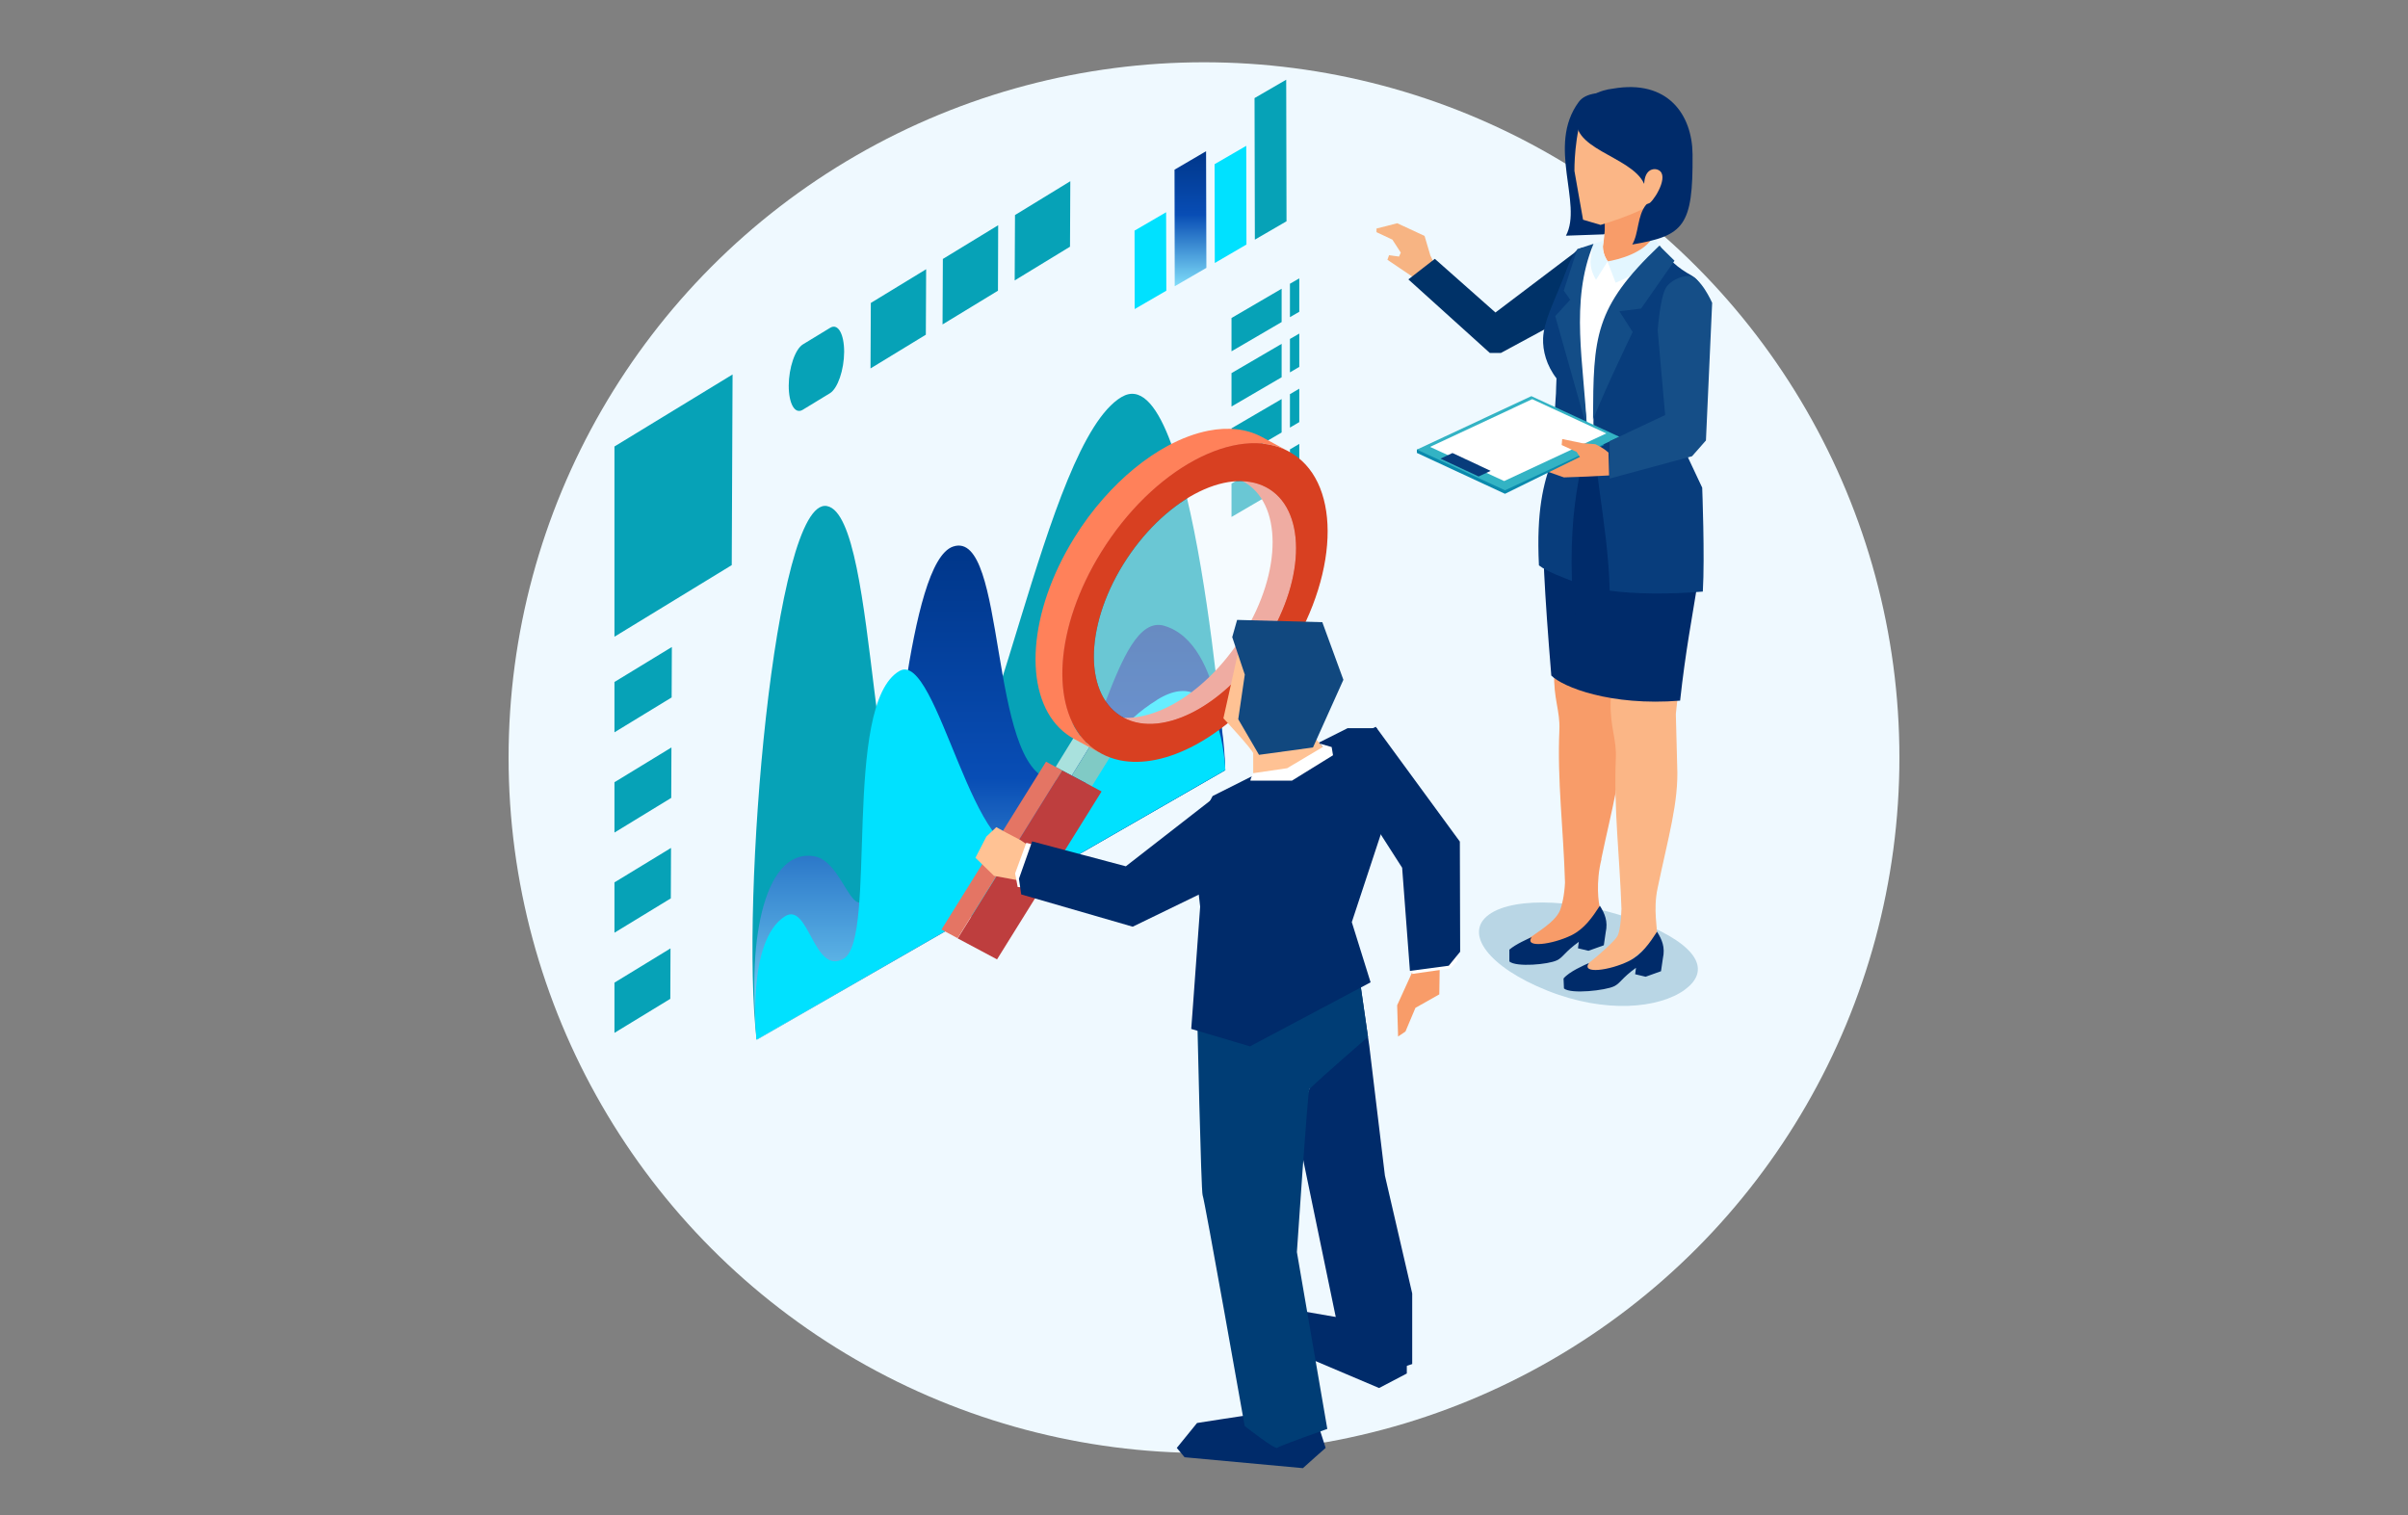 <?xml version="1.0" encoding="UTF-8"?>
<svg width="232" height="146" xmlns="http://www.w3.org/2000/svg" xmlns:xlink="http://www.w3.org/1999/xlink" viewBox="0 0 232 146">
  <rect x="0" y="0" width="232" height="146" fill="#808080" stroke="none"/>
  <defs>
    <style>
      .cls-1 {
        fill: #00e1ff;
      }

      .cls-2 {
        fill: #e47564;
      }

      .cls-3 {
        fill: #eff9ff;
      }

      .cls-4 {
        fill: #ff815a;
      }

      .cls-5 {
        fill: #80cac5;
      }

      .cls-6 {
        fill: #be3e3e;
      }

      .cls-7 {
        fill: #a9e1dd;
      }

      .cls-8 {
        fill: #d84021;
      }

      .cls-9 {
        fill: #06a2b7;
      }

      .cls-10 {
        fill: url(#_裼_胙琅韃_9);
      }

      .cls-11 {
        fill: #f89c69;
      }

      .cls-11, .cls-12, .cls-13, .cls-14, .cls-15, .cls-16, .cls-17, .cls-18, .cls-19, .cls-20, .cls-21, .cls-22, .cls-23, .cls-24, .cls-25, .cls-26 {
        fill-rule: evenodd;
      }

      .cls-12 {
        fill: #f7b483;
      }

      .cls-13 {
        fill: #33b3c4;
      }

      .cls-14 {
        fill: #083d7c;
      }

      .cls-15 {
        fill: #0b8aad;
      }

      .cls-16 {
        fill: #154e87;
      }

      .cls-17 {
        fill: #134d87;
      }

      .cls-18 {
        fill: #11487f;
      }

      .cls-19 {
        fill: #083c7b;
      }

      .cls-20 {
        fill: #e3f6ff;
      }

      .cls-21, .cls-27 {
        fill: #fff;
      }

      .cls-22 {
        fill: #fbb686;
      }

      .cls-23 {
        fill: #ffc294;
      }

      .cls-24 {
        fill: #003d75;
      }

      .cls-25 {
        fill: #002b6a;
      }

      .cls-26 {
        fill: #003268;
      }

      .cls-28 {
        isolation: isolate;
      }

      .cls-29 {
        fill: url(#_裼_胙琅韃_9-2);
      }

      .cls-30 {
        fill: #00638e;
        opacity: .23;
      }

      .cls-27 {
        opacity: .4;
      }
    </style>
    <linearGradient id="_裼_胙琅韃_9" data-name="ﾁ裼 胙琅韃 9" x1="114.69" y1="27.58" x2="114.69" y2="14.57" gradientUnits="userSpaceOnUse">
      <stop offset="0" stop-color="#7fddf9"/>
      <stop offset=".53" stop-color="#084db5"/>
      <stop offset="1" stop-color="#003689"/>
    </linearGradient>
    <linearGradient id="_裼_胙琅韃_9-2" data-name="ﾁ裼 胙琅韃 9" x1="95.36" y1="100.18" x2="95.36" y2="52.57" xlink:href="#_裼_胙琅韃_9"/>
  </defs>
  <circle class="cls-3" cx="116" cy="73" r="67"/>
  <g>
    <g>
      <g>
        <polygon class="cls-9" points="120.87 9.45 120.9 23.09 123.95 21.32 123.92 7.68 120.87 9.45"/>
        <polygon class="cls-1" points="117.02 15.82 117.04 25.34 120.09 23.56 120.07 14.05 117.02 15.82"/>
        <polygon class="cls-10" points="113.16 16.35 113.18 27.58 116.23 25.81 116.2 14.57 113.16 16.35"/>
        <polygon class="cls-1" points="109.31 22.22 109.32 29.78 112.37 28.01 112.35 20.45 109.31 22.22"/>
      </g>
      <polygon class="cls-9" points="59.2 61.35 70.5 54.45 70.58 36.08 59.2 43.02 59.2 61.35"/>
      <polygon class="cls-9" points="59.2 70.56 64.71 67.2 64.73 62.34 59.2 65.71 59.2 70.56"/>
      <path class="cls-9" d="m79.99,31.58l-2.63,1.6c-.75.46-1.36,2.24-1.37,3.98,0,1.74.59,2.78,1.34,2.33l2.63-1.6c.75-.46,1.36-2.24,1.37-3.98,0-1.74-.59-2.78-1.34-2.33Z"/>
      <polygon class="cls-9" points="83.87 35.5 89.2 32.25 89.23 25.94 83.9 29.19 83.87 35.5"/>
      <polygon class="cls-9" points="90.81 31.26 96.15 28.01 96.17 21.7 90.84 24.95 90.81 31.26"/>
      <polygon class="cls-9" points="97.76 27.02 103.09 23.77 103.12 17.46 97.79 20.72 97.76 27.02"/>
      <polygon class="cls-9" points="59.2 80.22 64.67 76.88 64.69 72.02 59.2 75.37 59.2 80.22"/>
      <polygon class="cls-9" points="59.2 89.87 64.63 86.56 64.65 81.7 59.2 85.02 59.2 89.87"/>
      <polygon class="cls-9" points="59.2 99.52 64.58 96.24 64.6 91.38 59.2 94.68 59.2 99.52"/>
      <g>
        <g>
          <polygon class="cls-9" points="118.65 30.64 118.65 33.85 123.48 31.03 123.48 27.82 118.65 30.64"/>
          <polygon class="cls-9" points="118.65 39.17 123.48 36.35 123.48 33.13 118.65 35.95 118.65 39.17"/>
          <polygon class="cls-9" points="118.65 44.49 123.48 41.67 123.48 38.45 118.65 41.27 118.65 44.49"/>
          <polygon class="cls-9" points="118.65 49.81 123.48 46.99 123.48 43.77 118.65 46.59 118.65 49.81"/>
        </g>
        <g>
          <polygon class="cls-9" points="124.28 27.34 124.28 30.56 125.18 30.04 125.18 26.82 124.28 27.34"/>
          <polygon class="cls-9" points="124.28 32.66 124.28 35.88 125.18 35.35 125.18 32.14 124.28 32.66"/>
          <polygon class="cls-9" points="124.28 37.98 124.28 41.2 125.18 40.67 125.18 37.45 124.28 37.98"/>
          <polygon class="cls-9" points="124.28 43.3 124.28 46.51 125.18 45.99 125.18 42.77 124.28 43.3"/>
        </g>
      </g>
      <path class="cls-9" d="m108.06,38.25c-7.53,4.47-12.29,38.66-18.81,42.78-5.71,3.61-4.44-31.34-9.58-32.27-5.06-.92-8.36,38.1-6.77,51.42l45.16-25.97s-2.97-40.14-9.99-35.96Z"/>
      <path class="cls-29" d="m112.15,60.29c-4.85-1.37-6.48,15.66-10.82,14.87-6.16-1.12-4.29-24.24-9.5-22.5-4.41,1.48-5.51,24.44-7.2,30.7-2.24,8.31-2.88-.27-6.15-.85-4.58-.82-6.59,7.32-5.54,17.67l45.1-25.97s0-12.25-5.9-13.92Z"/>
      <path class="cls-1" d="m111.46,67.45c-6.86,4.25-6.48,10.8-12.14,14.14-5.39,3.18-8.98-19.06-12.66-16.94-5.56,3.21-2.1,25.79-5.36,27.71-2.9,1.71-3.38-5.51-5.67-4.07-3.74,2.35-2.75,11.87-2.75,11.87l45.17-25.97s-.32-10.65-6.59-6.75Z"/>
    </g>
    <g>
      <g>
        <path class="cls-30" d="m162.33,95.36c-2.5,1.81-7.68,2.32-13.27.08-5.59-2.23-8.1-5.51-5.6-7.32,2.5-1.81,9.05-1.47,14.64.76,5.59,2.23,6.72,4.66,4.23,6.47Z"/>
        <path class="cls-11" d="m157.17,53.68c-.2-2.24-.64-5.11-2.62-10.8l-3.09.24h-.77l.13,6.6c-.21,3.82-.95,11.34-1.08,15.14-.08,2.44.58,3.65.5,5.46-.22,4.89.4,9.69.54,14.71-.05,1.21-.31,2.29-.48,2.69-.5,1.18-2.32,2.16-3.3,2.92l-.37.32,1.32.73c.48.12,1,.14,1.56.1.85-.53,1.69-1.23,2.26-1.57,2.19-1.35,2.9-1.37,2.41-2.66-.18-.49-.45-2.55.12-4.8h-.02c1.01-4.86,2.03-8.2,1.87-11.66-.34-7.67,0-7.56.89-12.35,1.36-7.38.39-2.14.12-5.08Z"/>
        <path class="cls-22" d="m162.61,56.38c-.2-2.24-.64-5.11-2.62-10.8l-3.09.24h-.77l.13,6.6c-.21,3.82-.95,11.34-1.08,15.14-.08,2.44.58,3.65.5,5.47-.22,4.83.38,9.59.54,14.54-.03,1.2-.18,2.27-.4,2.65-.24.42-1.75,1.8-2.73,2.56l-.71.83.4.36,2.11-.31c.85-.53,2-.9,2.5-1.33,1.12-.95,2.01-1.52,2.22-2.33.12-.48-.36-2.3.09-4.41,1.02-4.92,2.05-8.29,1.89-11.78l-.13-5s.38-3.93,1.01-7.34c1.36-7.38.39-2.14.12-5.08Z"/>
        <path class="cls-25" d="m147.58,90.28c-.79,1.11,2,.73,3.83-.17,1.25-.62,2.02-1.75,2.73-2.84.47.76.8,1.49.56,2.58l-.18,1.23-1.48.53-1.01-.24.08-.62c-1.41,1.02-1.5,1.49-2.11,1.78-.82.4-3.91.68-4.58.11v-1.14c.65-.55,1.77-1.03,2.16-1.21Z"/>
        <path class="cls-25" d="m153.09,92.78c-.79,1.11,2,.73,3.83-.17,1.25-.62,2.02-1.75,2.73-2.84.47.76.8,1.49.56,2.58l-.18,1.23-1.48.53-1.01-.24.08-.62c-1.41,1.02-1.5,1.49-2.11,1.78-.82.4-4.16.78-4.83.21l-.04-.96c.55-.67,1.99-1.28,2.44-1.49Z"/>
        <path class="cls-25" d="m161.39,41.05c0,.8.36,1.42.76,2.16.62,1.13,1.59,3.95,1.74,5.36.6,5.56-.97,9.36-2.02,18.94-6.73.54-11.33-1.33-12.41-2.42-1.36-16.54-.82-17.84.28-21.06.6-1.75,1.69-3.32,1.61-4.16,2.4,2.4,6.59,2.69,10.03,1.18Z"/>
      </g>
      <path class="cls-14" d="m152.23,23.95c-2.01.32-2.32,13.95-2.32,13.95l-.93,14.36h3.67l-1.27-13.2-.29-1.16s.26-2.98.7-4.16l2.59-6.9-2.16-2.9Z"/>
      <path class="cls-25" d="m156.36,8.92c-2.14-.06-3.58-.02-4.26.91-3.11,4.22.42,9.79-1.23,12.88l3.69-.13,4.77-7.73-2.97-5.93Z"/>
      <path class="cls-11" d="m159.59,18.18c-.16.96-1.08,3.14.01,5.56l-3.66,2.6-1.74-1.53c.47-2.06.58-3.3.14-5.14l5.25-1.49Z"/>
      <path class="cls-22" d="m152.71,10.3c-1.08,2.66-1.02,6.17-1.02,6.17l.83,4.7,1.69.5s5.76-1.65,6.09-3.2l1.26-6.02-8.84-2.14Z"/>
      <polygon class="cls-12" points="138.39 25.81 137.81 24.62 137.25 22.73 134.62 21.51 132.62 22.02 132.62 22.37 134.15 23.09 134.96 24.34 134.79 24.72 133.83 24.59 133.67 25.03 136.51 26.95 138.39 25.81"/>
      <polygon class="cls-26" points="151.85 24.23 144.08 30.11 138.24 24.94 135.69 26.92 143.54 34.01 144.6 34.01 150.58 30.78 151.85 24.23"/>
      <path class="cls-21" d="m159.5,23.36c.86,1.71,1.68,2.74,3.28,3.63,2.96,1.64,1.1,6.3-.34,9.66-.75,1.74-1.55,4.88-.57,6.69,5.85,10.71-7.71,18.98-11,11.28-.94-2.19-2.46-5.67-.72-10.76.6-1.75,1.12-2.84,1.05-3.68-.07-.75-.18-1.84-.88-3.65-1.03-1.32-1.37-2.75-1.33-3.91.06-1.62.95-3.45,1.75-5.5.47-1.19.67-1.79,1.26-2.49.42-.49,1.54-1.08,2.43-1.38-.08.52.06,1.68.77,2.22,2.18-.7,2.79-.63,4.3-2.12Z"/>
      <polygon class="cls-25" points="155.67 45.4 150.15 45.02 150.15 51.44 152.07 60.65 160.01 61.06 155.67 45.4"/>
      <path class="cls-14" d="m161.5,41.16l.94-4.53s3.52-8.43.56-10.07c-1.39-.77-2.3-1.57-3.08-2.88-2.77,3.68-5.59,5.67-6.33,14.99-.44,5.54,1.32,11.35,1.5,18.24,2.4.34,5.82.36,8.97.09.2-3.36-.06-10.01-.06-10.01l-1.73-3.68s-.76-1.36-.76-2.16h0Zm-13.23,13.33c-.26-5.37.45-7.86,1.24-10.17.6-1.75,1.5-4.34,1.5-4.34l-1.01-3.47c-1.03-1.32-1.37-2.74-1.33-3.91.06-1.62,1.07-3.57,1.88-5.62.47-1.19.71-2.06,1.31-2.76.13-.16.35-.27.62-.37-.89,5.08-.54,9.84.32,16.15.51,3.71-1.67,6.19-1.35,15.98-.97-.39-2.37-.88-3.17-1.5Z"/>
      <path class="cls-20" d="m159.33,22.71c-.84,1.67-3.43,2.31-4.46,2.48l.79,2.05c2.45-1.01,3.94-2.25,4.39-3.17l-.72-1.36Z"/>
      <path class="cls-20" d="m154.51,23.16c-.15.85-.08,1.35.38,2.02-.37.59-.75,1.19-1.12,1.78-.8-1.36-.5-2.1-.29-3.44l1.03-.35Z"/>
      <path class="cls-17" d="m159.86,23.68c-6.28,5.97-6.34,8.78-6.38,16.76,1.15-2.92,3.82-8.45,3.82-8.45l-1.28-2,2.09-.26,3.22-4.61-1.46-1.44Z"/>
      <path class="cls-17" d="m153.54,23.49l-1.57.51-1.31,4,.62.88-1.44,1.58,3.04,10.76c-.25-6.09-1.67-12.12.65-17.73Z"/>
      <path class="cls-25" d="m158.41,17.7c.06-1.33.82-1.46,1.16-1.39,1.38.3.04,2.66-.59,3.22-.09.08-.3.1-.38.19-.87,1.05-.7,2.77-1.34,3.84,4.98-.85,5.87-1.76,5.81-8.7-.03-3.8-2.38-7.24-7.67-6.32-1.17.13-2.8.71-3.37,2.38-1.17,3.44,5.15,4.06,6.37,6.78Z"/>
      <g>
        <path class="cls-11" d="m154.98,43.61c-1.14-.3-2.55-.61-3.66-.29-.78.22-3.51,1.67-3.51,1.67l2.87,1.01,2.22-.08,2.13-.11-.06-2.2Z"/>
        <polygon class="cls-15" points="154.56 42.87 145 47.58 136.51 43.64 136.51 43.32 152.08 41.36 154.56 42.87"/>
        <polygon class="cls-13" points="156.03 42.09 145 47.24 136.51 43.32 147.54 38.17 156.03 42.09"/>
        <polygon class="cls-21" points="154.76 41.76 144.92 46.35 137.78 43.06 147.62 38.46 154.76 41.76"/>
        <path class="cls-11" d="m152.3,44.16l-.4-.62-1.44-.66.05-.58,1.92.4,1.27.1s.78.33,1.27.82l-.42.88-1.48-.06-.76-.28Z"/>
        <path class="cls-16" d="m164.96,29.18s-1.13-2.57-2.24-2.59c-.82-.01-1.86.51-2.23,1.16-.56,1.01-.78,4.09-.78,4.09l.72,8.15-5.35,2.52v3.6l7.94-2.15,1.34-1.52.6-13.28Z"/>
        <polygon class="cls-19" points="138.78 44.19 142.46 45.91 143.62 45.37 139.94 43.65 138.78 44.19"/>
      </g>
    </g>
    <g>
      <g class="cls-28">
        <polygon class="cls-7" points="103.26 74.73 101.71 73.89 103.53 70.94 105.08 71.79 103.26 74.73"/>
        <path class="cls-5" d="m105.08,71.79c.26.26.55.48.89.65.33.18.68.3,1.05.38l-1.82,2.94-1.94-1.03,1.82-2.94Z"/>
        <path class="cls-2" d="m121.88,42.91c5.01,2.66,5.03,11.35.06,19.39-2.49,4.03-5.75,7.13-9.02,8.89-2.56,1.38-4.21,1.51-6.4,1.05-.61-.13-1.43-.53-1.98-.82-.55-.29-.36-.84-.78-1.27-3.5-3.47-4.38-10.33.06-17.5,2.49-4.03,5.75-7.13,9.02-8.89,3.27-1.76,6.55-2.19,9.05-.85Zm-2.1,18.24c3.79-6.13,3.77-12.75-.04-14.78-1.91-1.01-4.4-.69-6.9.65-2.49,1.34-4.98,3.71-6.88,6.77-3.79,6.13-3.77,12.75.04,14.78,1.91,1.02,4.4.69,6.9-.65,2.49-1.34,4.98-3.71,6.88-6.77h0Z"/>
        <path class="cls-27" d="m115.1,47.61c2.49-1.34,4.99-1.67,6.9-.65,3.81,2.03,3.84,8.65.04,14.78-1.9,3.06-4.39,5.43-6.88,6.77-2.49,1.34-4.99,1.67-6.9.65-3.81-2.03-3.84-8.65-.04-14.78,1.9-3.06,4.39-5.43,6.88-6.77Z"/>
        <polygon class="cls-6" points="102.34 74.24 103.26 74.73 105.2 75.76 106.13 76.26 96.06 92.44 92.27 90.42 102.34 74.24"/>
        <polygon class="cls-2" points="92.26 90.4 90.71 89.56 100.78 73.39 102.34 74.24 92.26 90.4"/>
        <path class="cls-4" d="m103.49,51.84c.85-1.38,1.8-2.66,2.81-3.8,1.92-2.19,4.07-3.93,6.22-5.09,1.32-.71,2.63-1.2,3.9-1.45h0c1.88-.37,3.65-.2,5.15.6l2.57,1.39c-1.5-.8-3.27-.97-5.15-.6h0c-1.27.25-2.58.74-3.9,1.45-2.15,1.16-4.29,2.89-6.22,5.09-1.01,1.15-1.95,2.42-2.81,3.8-4.44,7.17-4.9,14.84-1.41,18.31.42.41.89.76,1.41,1.05l-2.57-1.39c-.53-.29-1-.64-1.41-1.05-3.49-3.47-3.03-11.14,1.41-18.31Z"/>
        <path class="cls-8" d="m124.14,43.49c5.01,2.66,5.03,11.35.06,19.39-2.49,4.03-5.75,7.13-9.02,8.89-2.56,1.38-5.12,1.94-7.31,1.48-.61-.13-1.2-.34-1.74-.63-.55-.29-1.04-.65-1.46-1.08-3.5-3.47-3.03-11.14,1.41-18.31,2.49-4.03,5.75-7.13,9.02-8.89,3.27-1.76,6.55-2.19,9.05-.85Zm-2.1,18.24c3.79-6.13,3.77-12.75-.04-14.78-1.91-1.01-4.4-.69-6.9.65-2.49,1.34-4.98,3.71-6.88,6.77-3.79,6.13-3.77,12.75.04,14.78,1.91,1.02,4.4.69,6.9-.65,2.49-1.34,4.98-3.71,6.88-6.77h0Z"/>
      </g>
      <g>
        <polygon class="cls-25" points="135.54 130.73 135.54 132.34 132.87 133.74 125.77 130.73 125.32 126.31 131.03 127.3 135.54 130.73"/>
        <path class="cls-25" d="m120.44,136.34c-.23,0-5.11.77-5.11.77l-1.95,2.4.75.9,11.4,1.05,1.26-1.13.93-.82-1.2-3.73-6.08.56Z"/>
        <path class="cls-25" d="m130.5,92.9c0,.32.53,1.65.53,1.65l.9,6.26,1.5,12.46,2.63,11.36v6.8l-2.78.91-3.98-2.52-4.43-21.38,5.63-15.53Z"/>
        <path class="cls-24" d="m115.34,97.64s.38,17.32.53,17.53c.15.21,4.05,22.23,4.05,22.23,0,0,2.93,2.31,3.15,2.1.23-.21,4.81-1.82,4.81-1.82l-2.93-17.04s1.04-15.54,1.2-15.7c1.13-1.12,5.65-5.03,5.65-5.03l-.77-5.34-15.69,3.08Z"/>
        <path class="cls-23" d="m101.29,85.49c-.18-.13-5.52-1.1-5.52-1.1l-1.79-1.74,1.05-2.04.96-.91,1,.55,1.34.7,3.28,2.25-.33,2.28Z"/>
        <polygon class="cls-21" points="97.8 84.16 98.05 85.47 101.4 85.69 99.4 81.34 98.88 81.21 97.8 84.16"/>
        <path class="cls-25" d="m117.16,76.71l-8.69,6.76-9.03-2.4-1.27,3.6.22,1.51,10.74,3.11,12.98-6.3,2.63-1.13s-2.47-5.37-7.57-5.16Z"/>
        <g>
          <polygon class="cls-11" points="138.71 93.23 138.67 95.81 136.37 97.11 135.41 99.39 134.7 99.87 134.61 96.86 136.49 92.73 138.71 93.23"/>
          <polygon class="cls-21" points="140.18 91.59 140.42 92.6 139.76 93.31 136.06 93.84 136.05 93.07 140.18 91.59"/>
          <polygon class="cls-25" points="139.58 93.05 135.84 93.55 135.09 83.61 127.82 72.27 132.55 70.03 140.65 81.09 140.68 91.7 139.58 93.05"/>
        </g>
        <polygon class="cls-25" points="116.83 76.7 129.84 70.16 132.65 70.16 134.25 76.7 130.24 88.85 132.05 94.65 120.43 100.82 114.77 99.14 114.94 96.85 115.63 87.36 114.83 80.44 116.83 76.7"/>
        <path class="cls-23" d="m120.74,75.13v-4.07s4.58-1.47,4.81-1.26c.23.21,2.18,2.52,2.18,2.52l-3.08,2.52-3.9.28Z"/>
        <path class="cls-23" d="m120.74,72.59c0-.29-2.87-3.38-2.87-3.38l1.47-6.6,1.58,2.93-.18,7.05Z"/>
        <polygon class="cls-18" points="118.72 61.39 119.19 59.73 127.4 59.95 129.43 65.5 126.5 72.02 121.3 72.73 119.3 69.3 119.93 65 118.72 61.39"/>
        <path class="cls-21" d="m127.44,71.98s-3.43,2.04-3.43,2.04l-3.28.48s-.34.72-.24.72h3.98l3.96-2.45-.13-.79-1.13-.33.28.33Z"/>
      </g>
    </g>
  </g>
</svg>